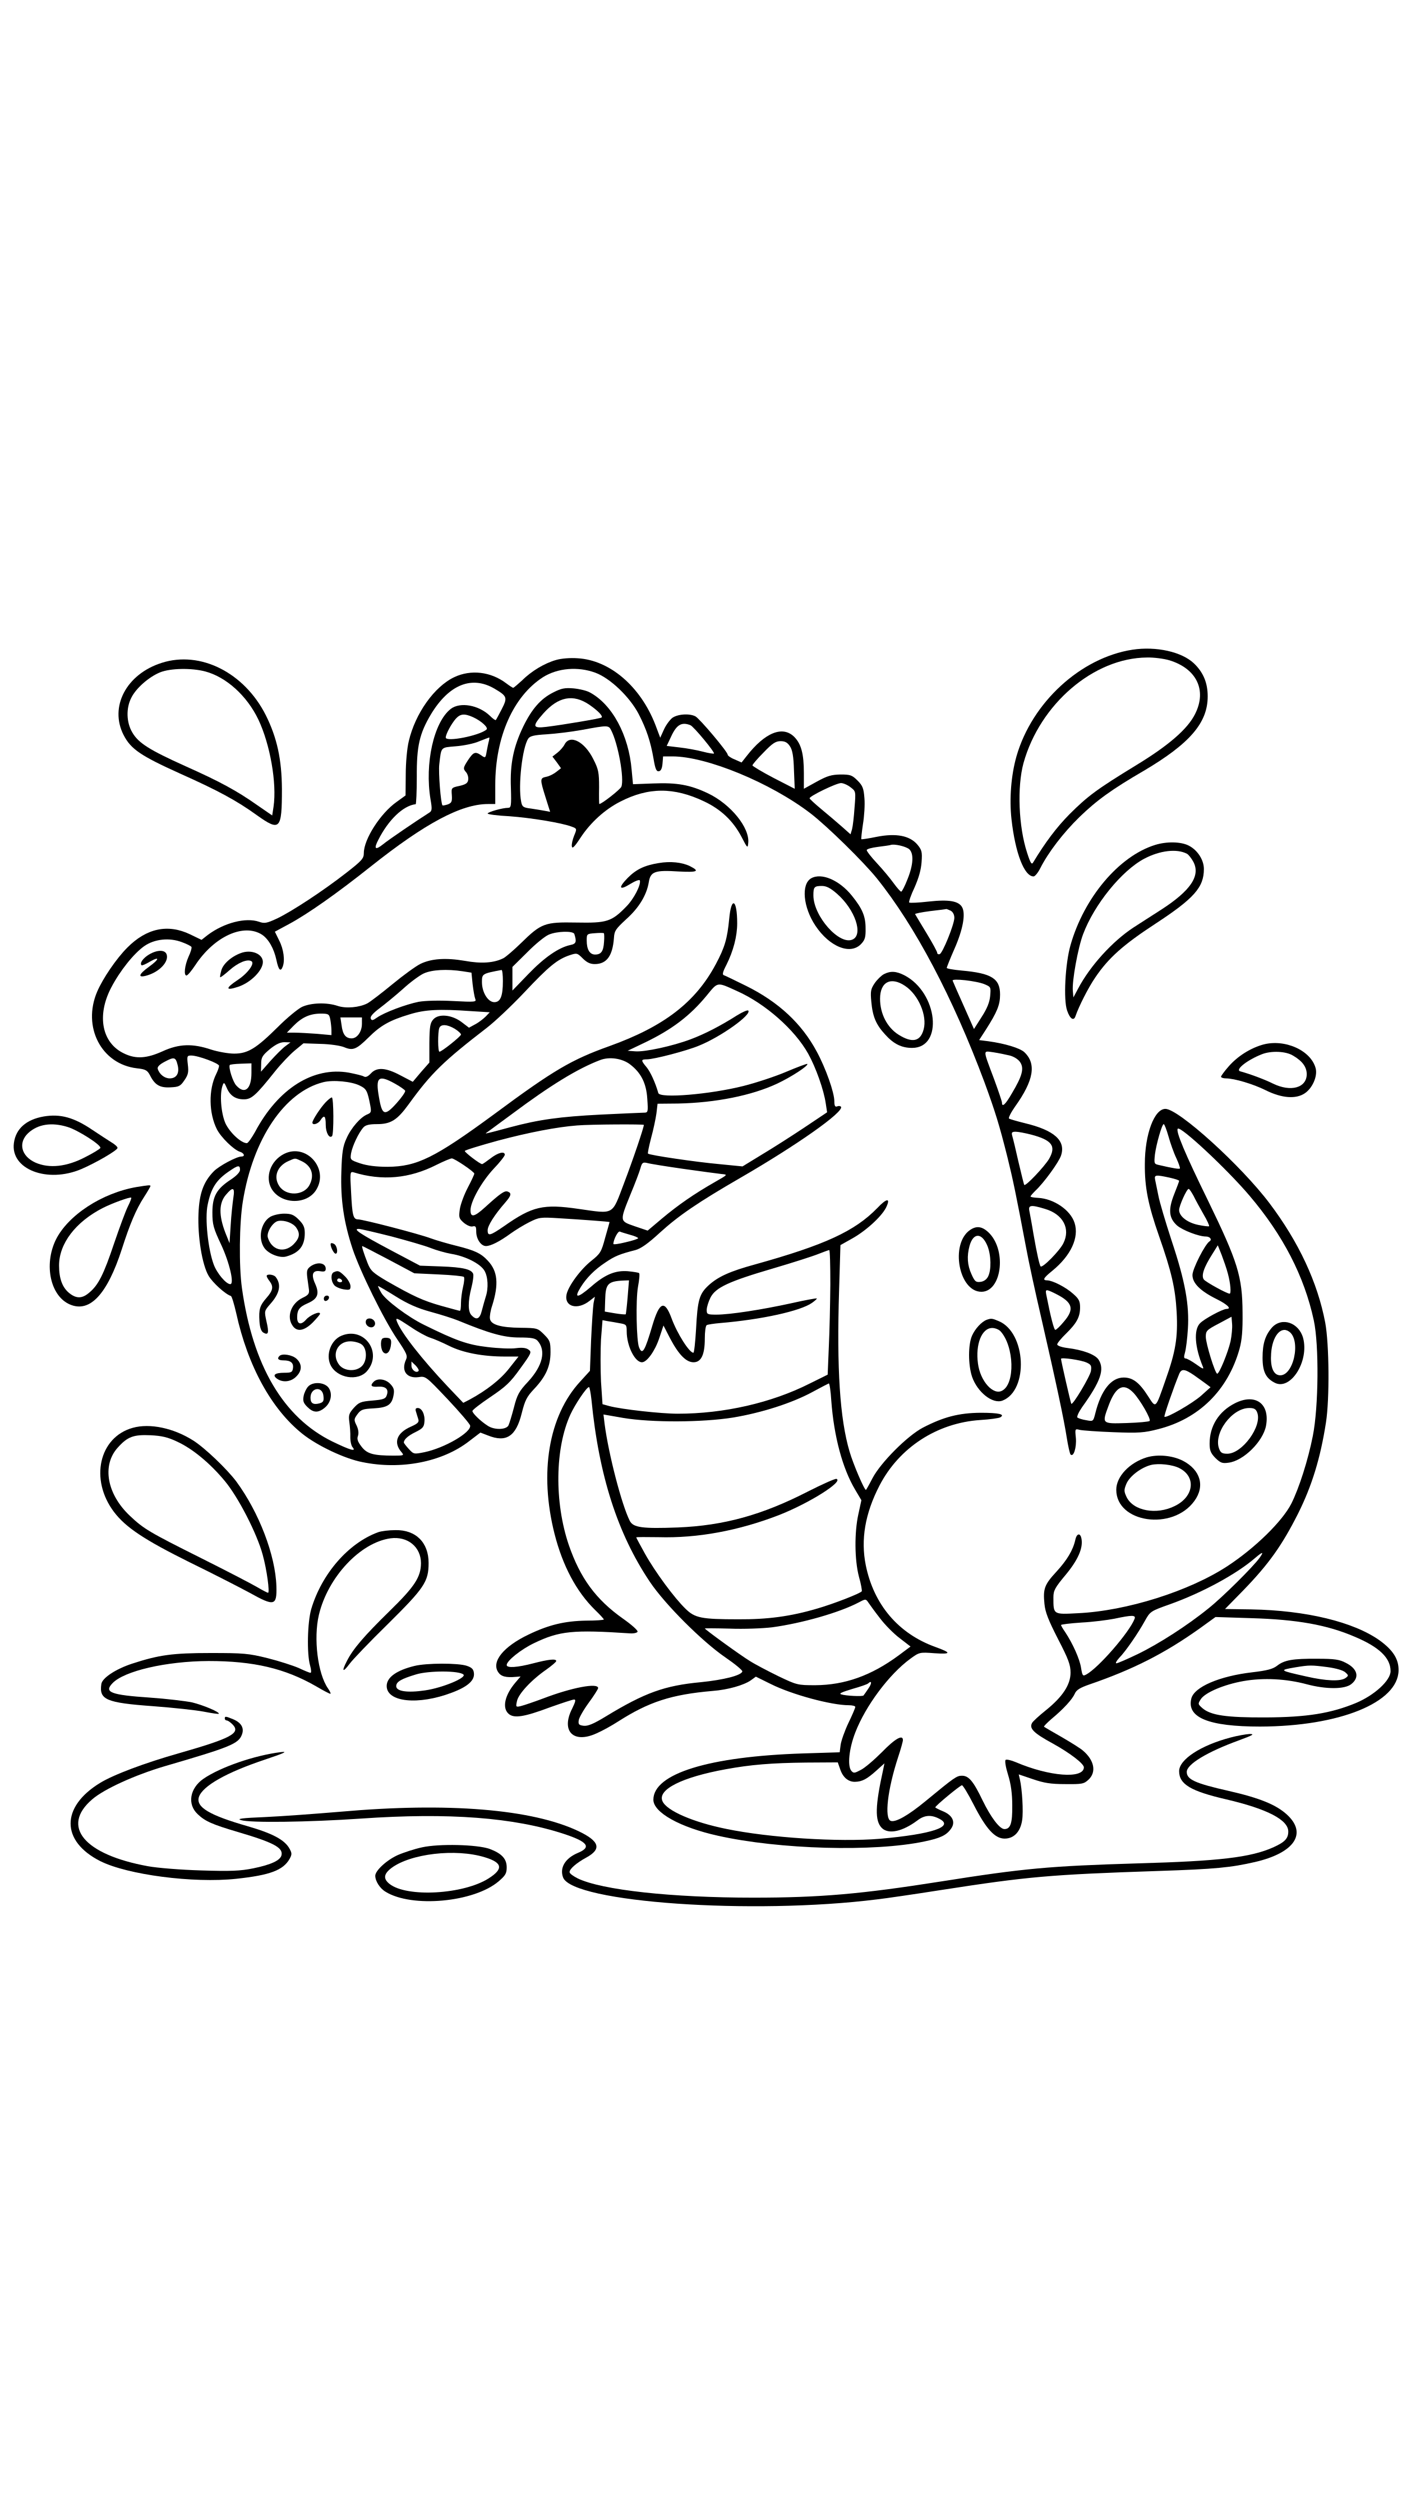<?xml version="1.0" standalone="no"?>
<!DOCTYPE svg PUBLIC "-//W3C//DTD SVG 20010904//EN"
 "http://www.w3.org/TR/2001/REC-SVG-20010904/DTD/svg10.dtd">
<svg version="1.0" xmlns="http://www.w3.org/2000/svg"
 width="736pt" height="1312pt" viewBox="0 0 736 1312"
 preserveAspectRatio="xMidYMid meet">

<g transform="translate(0,1312) scale(0.1,-0.1)"
fill="#000000" stroke="none">
<path d="M5945 9710 c-272 -42 -528 -277 -609 -560 -28 -99 -38 -223 -26 -330
20 -178 67 -300 116 -300 7 0 23 19 35 43 42 83 120 185 206 269 91 88 170
145 335 241 244 144 338 253 338 392 0 71 -23 126 -72 173 -64 61 -198 91
-323 72z m192 -55 c144 -43 200 -157 137 -282 -39 -79 -139 -166 -314 -272
-199 -122 -248 -157 -346 -255 -67 -68 -126 -146 -190 -252 -8 -14 -14 -6 -32
50 -45 137 -53 346 -19 471 86 309 368 552 648 554 36 1 88 -6 116 -14z"/>
<path d="M2919 9656 c-60 -17 -129 -58 -178 -107 -23 -21 -44 -39 -47 -39 -3
0 -20 11 -37 24 -81 61 -185 73 -272 32 -104 -49 -205 -190 -239 -336 -9 -36
-16 -113 -16 -175 l-1 -110 -47 -34 c-85 -60 -172 -196 -172 -268 0 -29 -10
-40 -92 -104 -123 -96 -288 -204 -364 -240 -54 -25 -66 -27 -94 -17 -70 24
-183 -5 -269 -69 l-33 -26 -60 29 c-117 56 -229 32 -330 -70 -57 -57 -128
-161 -158 -231 -79 -185 22 -380 208 -402 46 -5 55 -10 69 -36 26 -52 52 -67
108 -64 44 2 52 6 73 37 20 29 23 43 18 83 -5 44 -4 47 18 47 36 0 146 -41
146 -54 0 -7 -7 -27 -15 -43 -41 -82 -39 -206 4 -291 22 -42 87 -106 120 -117
23 -7 29 -25 9 -25 -26 0 -119 -50 -146 -78 -54 -55 -76 -117 -80 -222 -5
-120 19 -268 53 -326 21 -36 88 -97 117 -106 5 -2 17 -42 28 -90 61 -278 185
-504 348 -634 78 -62 221 -130 314 -148 204 -42 421 1 561 110 l59 45 39 -15
c97 -39 148 -5 178 117 17 67 26 86 66 128 61 65 85 119 85 192 0 54 -3 62
-34 93 -33 33 -36 34 -122 35 -105 1 -158 16 -162 48 -2 12 3 43 12 69 35 112
29 180 -23 235 -36 39 -68 54 -164 78 -45 11 -107 29 -137 40 -62 23 -354 99
-381 99 -25 0 -30 22 -36 144 -6 103 -5 108 13 103 150 -46 293 -33 435 39 38
19 74 34 81 34 14 0 118 -70 118 -80 0 -4 -15 -37 -34 -73 -19 -36 -38 -87
-42 -113 -6 -44 -5 -49 21 -72 16 -13 36 -22 46 -19 16 4 19 -1 19 -27 0 -39
25 -76 51 -76 25 0 71 23 130 66 25 18 69 45 99 60 50 25 58 26 154 20 117 -7
266 -18 266 -20 0 0 -10 -38 -23 -82 -20 -76 -26 -84 -72 -121 -57 -45 -122
-133 -131 -178 -12 -64 58 -83 122 -32 l27 21 -7 -34 c-3 -19 -9 -107 -13
-195 l-6 -160 -51 -56 c-166 -180 -216 -478 -135 -799 43 -169 115 -304 213
-400 25 -24 46 -47 46 -50 0 -3 -42 -6 -93 -6 -113 -2 -196 -22 -302 -73 -132
-63 -196 -142 -160 -197 15 -23 40 -30 94 -25 l24 2 -28 -33 c-55 -65 -70
-132 -35 -163 28 -25 81 -17 217 34 62 22 119 41 127 41 10 0 7 -12 -10 -47
-61 -119 6 -187 129 -130 30 13 80 41 111 61 163 104 279 142 497 161 80 6
164 30 201 56 l26 19 79 -39 c110 -55 317 -111 409 -111 19 0 34 -4 34 -9 0
-5 -16 -43 -36 -84 -20 -42 -38 -94 -41 -115 l-5 -39 -192 -6 c-495 -16 -786
-106 -786 -243 0 -67 140 -145 339 -189 322 -72 819 -86 1084 -30 82 17 115
32 139 66 26 35 9 72 -43 93 -22 9 -39 18 -39 20 0 8 131 116 140 116 5 0 33
-46 61 -101 66 -129 112 -179 163 -179 49 0 83 36 92 97 7 45 0 162 -12 214
l-6 26 74 -25 c58 -20 93 -26 170 -26 89 -1 98 1 122 23 43 40 31 102 -29 153
-11 10 -60 41 -110 70 -49 28 -92 53 -94 55 -3 2 15 20 39 41 64 53 109 103
122 132 8 20 28 32 77 49 230 79 395 163 579 294 l83 60 187 -6 c241 -7 399
-35 545 -98 128 -54 187 -111 187 -180 0 -49 -84 -126 -181 -167 -133 -55
-258 -75 -474 -76 -208 -1 -288 11 -332 48 -25 22 -25 23 -9 48 23 35 122 77
225 95 104 18 223 12 331 -17 102 -27 199 -27 234 1 44 35 33 80 -28 111 -34
18 -59 22 -151 22 -129 1 -173 -7 -211 -37 -22 -17 -52 -25 -129 -34 -173 -20
-306 -77 -321 -138 -25 -100 91 -147 361 -147 417 1 725 126 727 295 1 59 -29
106 -99 157 -136 97 -386 158 -675 163 l-137 2 93 95 c136 140 205 237 290
405 73 146 118 292 147 480 19 121 17 410 -4 523 -40 211 -139 423 -292 626
-149 198 -478 496 -547 496 -58 0 -108 -132 -108 -290 -1 -121 17 -213 74
-376 66 -188 86 -275 93 -400 7 -133 -5 -207 -58 -356 -54 -155 -50 -151 -92
-86 -46 72 -80 98 -128 98 -66 0 -119 -67 -149 -188 -11 -43 -11 -43 -48 -36
-20 3 -41 10 -46 14 -4 5 7 29 25 55 97 135 119 198 86 249 -18 27 -82 51
-164 61 -31 4 -53 12 -53 19 0 6 21 32 46 56 57 56 74 88 74 138 0 33 -6 45
-37 72 -39 35 -107 69 -135 70 -27 0 -21 12 26 50 98 80 142 175 117 252 -22
68 -110 127 -192 131 -21 1 -39 4 -39 7 0 4 12 17 26 31 43 40 122 148 134
184 26 78 -35 133 -190 170 -41 10 -78 21 -83 24 -4 4 10 32 31 62 99 138 114
226 49 287 -23 21 -101 45 -189 57 l-48 6 35 54 c60 94 75 131 75 185 0 84
-44 112 -202 126 -43 4 -78 10 -78 14 0 3 18 49 41 101 44 100 59 182 40 217
-18 33 -69 42 -177 30 -52 -6 -97 -8 -101 -5 -3 4 9 39 28 79 22 50 34 92 37
133 4 54 1 64 -22 92 -40 47 -111 61 -213 41 -43 -9 -80 -14 -81 -13 -2 2 2
37 8 78 7 42 11 103 8 137 -4 52 -9 66 -36 93 -29 29 -38 32 -90 32 -47 -1
-69 -7 -125 -38 l-67 -37 0 83 c0 101 -14 152 -50 189 -61 61 -154 24 -251
-101 l-26 -33 -36 16 c-21 8 -37 20 -37 25 0 15 -146 188 -169 201 -32 17 -96
12 -123 -9 -13 -11 -33 -38 -43 -61 l-19 -42 -26 69 c-78 200 -238 338 -407
348 -40 3 -87 -1 -114 -9z m207 -67 c78 -29 180 -127 227 -217 41 -80 62 -143
78 -235 9 -54 15 -67 28 -65 11 2 17 16 19 41 l3 37 49 0 c180 0 516 -139 725
-299 86 -66 277 -253 348 -341 201 -250 399 -625 565 -1070 56 -153 78 -223
121 -395 29 -118 44 -189 97 -470 14 -77 51 -246 81 -375 77 -336 119 -533
133 -625 7 -44 16 -84 20 -89 16 -16 32 37 28 86 -5 49 -5 50 21 43 14 -3 94
-9 177 -12 132 -5 161 -3 234 16 214 54 366 204 427 421 13 48 17 97 16 190
-1 191 -25 267 -182 590 -121 247 -170 364 -158 376 15 15 258 -212 376 -351
176 -207 288 -423 338 -655 28 -130 25 -455 -5 -606 -25 -127 -72 -274 -113
-356 -47 -92 -188 -231 -334 -327 -201 -132 -530 -236 -786 -248 -131 -7 -129
-8 -129 83 0 36 8 51 64 118 64 77 91 138 84 186 -5 36 -25 35 -33 -2 -12 -54
-43 -106 -100 -168 -62 -67 -70 -89 -62 -168 4 -44 21 -86 71 -184 55 -106 66
-136 66 -177 0 -63 -41 -126 -129 -197 -35 -28 -68 -58 -73 -67 -16 -29 8 -53
109 -108 92 -51 163 -106 163 -125 -1 -62 -182 -48 -357 27 -26 11 -50 16 -54
12 -5 -5 1 -40 13 -78 15 -48 22 -99 22 -161 1 -93 -9 -124 -41 -124 -25 0
-71 61 -114 149 -49 102 -73 131 -109 131 -28 0 -39 -8 -192 -134 -91 -75
-157 -112 -182 -103 -34 13 -17 164 39 335 14 42 25 82 25 89 0 31 -41 8 -110
-63 -41 -41 -91 -84 -112 -94 -32 -17 -37 -18 -49 -4 -21 26 -12 116 21 201
54 140 178 306 289 387 47 34 48 35 126 29 90 -6 91 2 5 33 -194 70 -323 222
-365 429 -27 134 -4 271 72 418 103 199 302 329 529 344 51 3 98 10 105 14 27
16 -6 24 -104 24 -114 -1 -194 -22 -302 -78 -82 -43 -221 -183 -264 -264 -18
-35 -34 -63 -35 -63 -9 0 -67 136 -86 201 -51 172 -68 434 -55 849 l7 235 57
32 c75 41 157 116 182 164 26 53 5 52 -46 -2 -118 -121 -274 -193 -640 -295
-132 -36 -194 -64 -244 -109 -50 -46 -59 -76 -67 -232 -4 -68 -10 -123 -14
-123 -21 0 -85 100 -115 182 -36 97 -63 86 -100 -38 -40 -136 -53 -158 -70
-116 -14 32 -18 248 -6 317 7 37 10 70 6 73 -3 3 -29 7 -59 10 -66 5 -120 -17
-194 -82 -71 -61 -91 -62 -53 -1 30 48 72 91 128 128 51 35 77 45 159 66 29 8
66 34 130 93 97 88 199 158 424 288 292 169 541 344 525 371 -3 4 -12 6 -20 2
-11 -4 -15 3 -15 27 0 46 -45 173 -92 260 -79 148 -201 261 -370 345 -59 29
-112 55 -119 57 -8 3 -4 19 14 53 37 74 57 151 57 219 0 127 -31 144 -42 23
-10 -104 -23 -149 -70 -237 -107 -201 -273 -328 -560 -431 -198 -71 -291 -125
-604 -357 -312 -229 -405 -275 -559 -276 -61 0 -107 6 -144 18 -53 18 -53 19
-48 53 7 38 39 107 65 136 11 12 30 17 71 17 73 0 106 21 167 105 118 163 182
225 409 400 43 33 132 117 198 187 128 136 172 172 236 194 39 13 41 13 70
-16 21 -21 39 -30 63 -30 63 0 94 43 101 137 2 38 10 48 65 99 67 60 107 127
118 194 9 56 32 64 157 56 100 -5 112 1 59 28 -41 20 -102 27 -165 16 -73 -12
-116 -32 -161 -77 -52 -53 -46 -69 12 -33 26 16 49 25 51 19 7 -22 -31 -97
-72 -138 -77 -79 -102 -86 -261 -83 -166 3 -184 -3 -291 -108 -38 -37 -80 -73
-92 -79 -49 -25 -116 -30 -203 -14 -100 17 -175 12 -233 -16 -24 -12 -89 -59
-146 -106 -57 -47 -116 -92 -132 -101 -43 -22 -111 -28 -155 -14 -58 20 -142
17 -189 -5 -22 -11 -78 -57 -125 -104 -116 -115 -159 -141 -231 -141 -31 0
-85 10 -120 21 -98 33 -169 31 -256 -9 -82 -37 -138 -41 -198 -13 -120 54
-149 199 -71 348 46 88 118 178 173 217 54 38 133 46 198 21 25 -9 47 -20 50
-25 3 -4 -4 -28 -15 -51 -21 -47 -26 -99 -11 -99 6 0 26 24 46 54 100 152 255
222 351 160 34 -23 62 -72 75 -132 11 -53 22 -65 33 -36 13 33 5 92 -18 137
l-23 47 76 41 c98 53 250 160 426 300 287 228 476 329 617 329 l38 0 0 100 c0
253 95 466 251 566 77 48 183 57 275 23z m-531 -83 c68 -40 70 -47 39 -108
-15 -29 -29 -55 -31 -57 -2 -3 -16 7 -31 22 -59 57 -157 74 -206 36 -89 -70
-137 -287 -106 -474 9 -51 8 -61 -6 -70 -68 -43 -215 -143 -244 -167 -40 -32
-49 -24 -24 24 53 105 131 180 196 187 3 1 6 65 6 144 -1 161 14 227 75 329
94 155 213 203 332 134z m-112 -150 c44 -20 82 -55 71 -65 -36 -32 -214 -67
-214 -42 0 18 30 73 53 99 24 26 45 28 90 8z m1141 -42 c17 -6 130 -143 124
-149 -2 -2 -29 2 -59 10 -31 8 -85 18 -122 22 l-67 8 24 51 c28 60 54 76 100
58z m-1057 -81 c-3 -10 -8 -35 -12 -56 -6 -36 -7 -37 -28 -22 -32 22 -41 19
-71 -26 -25 -39 -25 -43 -11 -60 9 -9 15 -28 13 -41 -2 -18 -12 -25 -46 -33
-43 -9 -43 -10 -40 -49 2 -33 -1 -40 -21 -48 -13 -4 -26 -7 -28 -5 -9 9 -22
173 -17 215 11 94 6 88 86 95 40 3 96 14 123 26 28 11 51 20 53 20 2 1 1 -7
-1 -16z m1580 -30 c13 -19 19 -53 21 -125 l4 -98 -111 57 c-61 32 -111 62
-111 66 0 4 26 35 58 67 47 49 64 60 90 60 23 0 36 -7 49 -27z m318 -215 c28
-21 28 -22 21 -107 -3 -47 -9 -98 -13 -113 l-8 -27 -45 40 c-25 22 -73 63
-107 91 -35 29 -63 55 -63 58 0 12 141 80 165 80 12 0 35 -10 50 -22z m308
-325 c25 -23 22 -81 -9 -158 -14 -36 -29 -65 -33 -65 -4 0 -22 20 -40 45 -18
25 -57 72 -87 104 -30 32 -54 63 -54 69 0 6 26 13 58 17 31 4 62 8 67 10 19 7
80 -7 98 -22z m218 -323 c12 -7 19 -21 19 -38 -1 -35 -61 -184 -77 -190 -7 -2
-13 1 -13 7 0 6 -25 52 -56 103 -31 51 -58 96 -60 100 -2 3 33 10 79 16 45 5
83 10 85 11 2 0 12 -4 23 -9z m-1976 -122 c13 -41 10 -52 -21 -58 -61 -13
-136 -65 -219 -151 l-85 -88 0 62 0 62 78 77 c42 43 93 84 112 92 43 19 129
21 135 4z m156 -41 c-3 -50 -15 -67 -47 -67 -28 0 -44 26 -44 74 0 34 1 35 43
38 23 2 44 2 47 0 2 -2 3 -22 1 -45z m-741 -155 l45 -7 6 -60 c4 -33 10 -68
14 -78 7 -16 -1 -17 -116 -11 -76 4 -146 2 -181 -4 -66 -13 -181 -56 -219 -83
-23 -16 -28 -17 -33 -4 -3 10 13 28 49 55 29 22 84 67 122 101 37 34 86 70
108 80 42 19 120 24 205 11z m210 -51 c0 -80 -13 -111 -45 -111 -33 0 -65 51
-65 106 0 43 2 44 103 63 4 0 7 -26 7 -58z m2529 -17 c33 -14 33 -15 29 -62
-3 -33 -17 -67 -45 -110 l-40 -63 -54 122 c-30 67 -56 126 -58 132 -5 13 125
-1 168 -19z m-1299 -36 c148 -66 303 -203 373 -329 40 -72 82 -190 92 -261 l7
-46 -118 -79 c-66 -44 -166 -108 -223 -142 l-103 -63 -122 12 c-123 11 -366
47 -374 55 -3 2 5 39 16 82 12 43 24 101 28 129 l6 51 107 1 c197 4 388 42
522 105 72 34 165 94 157 103 -2 2 -53 -17 -112 -42 -59 -25 -160 -58 -224
-74 -175 -44 -438 -66 -446 -37 -16 56 -42 112 -62 136 -30 36 -30 41 2 41 37
0 210 45 274 72 114 46 278 163 258 184 -4 4 -31 -8 -60 -26 -85 -54 -168 -97
-243 -125 -93 -35 -239 -67 -290 -63 l-40 3 88 42 c144 69 239 141 327 248 60
73 52 72 160 23z m-1397 -105 l98 -6 -21 -22 c-12 -12 -36 -31 -55 -41 l-33
-18 -38 29 c-51 39 -121 46 -149 15 -17 -19 -20 -37 -21 -124 l0 -103 -44 -50
-43 -51 -65 34 c-77 41 -124 44 -155 10 -15 -16 -27 -22 -37 -16 -8 5 -43 13
-78 20 -187 33 -372 -83 -493 -311 -18 -32 -37 -59 -43 -59 -30 0 -89 55 -112
103 -24 53 -32 157 -15 201 6 17 9 15 21 -13 17 -41 46 -61 90 -61 40 0 62 19
164 147 31 39 78 88 103 109 l46 38 89 -3 c50 -1 104 -9 124 -17 47 -20 65
-12 129 51 62 62 111 90 215 121 81 25 155 29 323 17z m-739 -44 c3 -17 6 -43
6 -57 l0 -25 -77 7 c-42 3 -94 6 -116 6 l-41 0 33 34 c45 46 86 65 142 66 44
0 47 -2 53 -31z m166 -22 c0 -42 -25 -77 -54 -77 -31 0 -47 20 -53 70 l-6 40
57 0 56 0 0 -33z m488 -27 c17 -11 32 -24 32 -30 0 -9 -101 -90 -113 -90 -9 0
-9 103 -1 124 8 22 42 20 82 -4z m-890 -91 c-15 -11 -50 -46 -78 -77 l-50 -57
1 40 c0 35 6 45 45 78 32 26 55 37 77 37 l32 -1 -27 -20z m3803 -49 c23 -6 46
-21 55 -36 21 -32 10 -72 -43 -161 -35 -61 -53 -77 -53 -50 0 6 -19 62 -41
122 -61 163 -60 149 -4 142 26 -4 65 -12 86 -17z m-4369 -48 c12 -44 -5 -72
-41 -72 -27 0 -54 21 -63 50 -3 10 9 23 36 37 50 27 58 25 68 -15z m2375 2
c58 -44 86 -99 91 -181 5 -71 4 -73 -19 -73 -13 0 -114 -5 -225 -10 -215 -11
-324 -26 -474 -66 -52 -14 -104 -28 -115 -30 -19 -5 -19 -4 -1 8 10 7 66 49
125 92 201 150 343 237 461 282 49 19 116 9 157 -22z m-1987 -45 c0 -85 -35
-115 -79 -67 -18 18 -42 94 -35 108 1 3 27 6 58 7 l56 2 0 -50z m754 -57 c27
-15 51 -32 53 -37 2 -6 -18 -35 -45 -65 -62 -69 -76 -65 -92 28 -20 110 -4
123 84 74z m-185 -10 c35 -17 40 -27 55 -105 6 -33 4 -38 -16 -46 -35 -14 -85
-71 -109 -126 -19 -41 -24 -73 -27 -175 -5 -146 13 -266 59 -405 40 -119 163
-369 234 -474 50 -74 56 -87 46 -108 -26 -58 4 -99 66 -91 38 6 39 4 153 -116
63 -67 116 -129 118 -138 7 -36 -134 -118 -240 -140 -55 -11 -56 -11 -82 17
-14 15 -26 31 -26 34 1 17 23 36 62 55 36 18 44 26 46 53 4 38 -13 73 -35 73
-11 0 -14 -6 -9 -20 3 -11 9 -29 12 -39 5 -15 -3 -23 -39 -39 -75 -33 -93 -84
-49 -134 14 -17 12 -18 -40 -18 -108 0 -141 9 -170 47 -20 26 -25 40 -19 56 5
14 3 34 -7 55 -15 30 -14 34 5 60 18 24 28 27 84 30 73 4 96 18 105 69 5 27 2
39 -17 59 -24 26 -67 32 -87 12 -21 -21 -13 -29 24 -26 40 2 56 -14 44 -46 -6
-18 -18 -22 -75 -27 -61 -5 -71 -9 -98 -39 -25 -28 -28 -38 -23 -74 3 -22 6
-58 5 -79 0 -22 5 -45 12 -53 21 -25 -11 -16 -106 30 -257 126 -418 398 -475
806 -16 113 -14 341 5 455 53 328 219 574 422 625 51 13 149 4 192 -18z m1491
-206 c0 -14 -56 -180 -104 -306 -65 -171 -48 -162 -239 -135 -185 27 -242 14
-390 -90 -74 -51 -87 -55 -87 -22 0 24 36 81 92 145 32 37 35 50 13 58 -16 6
-39 -10 -117 -81 -58 -53 -78 -57 -78 -17 0 46 58 149 121 217 33 34 59 68 59
74 0 21 -37 11 -75 -19 -21 -16 -41 -30 -44 -30 -11 0 -91 61 -91 69 0 4 78
28 173 54 161 43 311 72 417 80 72 6 350 7 350 3z m2754 -60 c10 -36 28 -87
41 -114 13 -28 21 -52 19 -55 -4 -4 -36 1 -113 19 -22 5 -23 8 -18 55 7 54 37
159 46 159 4 0 15 -29 25 -64z m-721 9 c110 -29 133 -60 94 -128 -25 -41 -123
-145 -130 -136 -2 2 -15 56 -30 119 -14 63 -29 125 -33 138 -5 18 -2 22 18 22
13 0 50 -7 81 -15z m-1825 -180 c92 -13 182 -25 200 -27 34 -3 33 -3 -35 -42
-107 -61 -191 -119 -276 -190 l-77 -65 -68 23 c-80 28 -80 24 -21 170 23 55
46 116 51 134 8 30 13 33 35 28 13 -4 100 -18 191 -31z m-2328 -5 c0 -12 -18
-31 -48 -51 -75 -49 -97 -88 -97 -173 0 -63 5 -82 47 -171 43 -93 69 -205 47
-205 -22 0 -70 57 -87 103 -30 81 -47 242 -32 313 18 89 46 132 115 178 45 31
55 32 55 6z m4880 -41 c27 -6 50 -13 50 -17 0 -3 -12 -35 -26 -70 -32 -81 -28
-125 15 -164 29 -25 114 -58 152 -58 21 0 33 -16 19 -25 -24 -15 -90 -145 -90
-177 0 -43 41 -84 128 -127 56 -28 79 -51 51 -51 -20 0 -119 -53 -140 -76 -33
-35 -27 -124 16 -228 6 -14 -2 -11 -35 13 -24 17 -49 31 -56 31 -9 0 -10 8 -3
32 5 18 12 73 15 123 8 126 -14 249 -85 462 -32 98 -64 205 -70 238 -7 33 -14
70 -17 83 -5 26 2 27 76 11z m-4915 -106 c-4 -27 -11 -91 -14 -143 l-6 -95
-22 55 c-35 91 -34 156 3 199 37 44 48 40 39 -16z m5041 10 c10 -21 34 -64 52
-96 19 -32 32 -61 29 -63 -2 -2 -28 1 -57 7 -58 12 -100 46 -100 78 0 23 40
111 50 111 4 0 15 -17 26 -37z m-780 -68 c95 -28 135 -104 96 -181 -20 -40
-109 -130 -119 -121 -6 7 -19 63 -38 172 -8 50 -18 102 -21 118 -7 32 7 35 82
12z m-3433 -144 c83 -22 177 -49 207 -61 30 -12 80 -26 109 -31 74 -12 152
-51 174 -88 19 -32 22 -92 7 -137 -5 -16 -14 -48 -20 -71 -11 -46 -28 -54 -54
-27 -20 19 -20 73 -1 147 8 31 12 63 9 71 -9 24 -54 35 -169 39 l-110 4 -155
82 c-160 85 -199 111 -167 111 10 0 86 -18 170 -39z m1255 8 c23 -6 42 -14 42
-18 0 -3 -29 -13 -65 -21 -36 -9 -65 -13 -65 -9 0 22 24 69 34 65 6 -3 30 -10
54 -17z m-1268 -130 l135 -72 127 -6 c69 -3 130 -9 133 -13 4 -4 2 -27 -4 -52
-6 -25 -11 -63 -11 -85 0 -23 -2 -41 -6 -41 -3 0 -46 12 -97 26 -96 27 -146
50 -286 130 -74 44 -85 54 -101 94 -22 56 -32 90 -28 90 2 0 64 -32 138 -71z
m4406 -74 c14 -51 18 -105 9 -105 -14 0 -123 60 -135 74 -15 20 -1 63 45 135
l28 45 20 -50 c10 -27 26 -71 33 -99z m-2087 -57 c-1 -101 -4 -248 -8 -328
l-6 -145 -95 -47 c-200 -101 -450 -158 -692 -158 -89 0 -294 23 -359 40 l-36
10 -8 119 c-3 66 -3 165 0 221 l8 101 26 -5 c14 -2 43 -7 64 -11 35 -6 37 -8
37 -43 0 -76 43 -162 80 -162 26 0 68 59 90 124 l23 69 35 -68 c45 -85 84
-125 123 -125 40 0 59 40 59 124 0 36 4 67 10 71 5 3 37 8 72 11 215 18 421
63 481 106 16 11 27 22 25 23 -2 2 -62 -9 -133 -25 -155 -34 -323 -60 -394
-60 -48 0 -51 2 -51 25 0 14 9 43 20 65 27 52 94 84 330 153 102 30 208 64
235 75 28 11 53 20 58 21 4 1 6 -81 6 -181z m-1064 -65 c-4 -49 -9 -90 -10
-91 -2 -2 -27 0 -57 5 l-53 9 2 62 c2 84 14 97 96 101 l29 1 -7 -87z m-1218 3
c64 -40 114 -62 183 -81 52 -14 118 -35 145 -46 165 -68 240 -89 321 -89 64 0
84 -4 96 -17 46 -52 27 -131 -49 -214 -48 -51 -58 -69 -75 -136 -11 -42 -24
-85 -29 -95 -13 -23 -75 -24 -109 -1 -39 25 -80 66 -80 77 0 6 43 39 95 74 80
54 104 76 156 149 59 81 61 87 44 99 -13 10 -34 12 -66 8 -26 -4 -94 -1 -151
6 -103 12 -163 33 -333 117 -82 40 -201 129 -223 167 -12 20 -19 36 -17 36 3
0 44 -24 92 -54z m3466 13 c89 -45 99 -80 41 -147 -19 -23 -39 -42 -44 -42 -7
0 -25 71 -46 178 -8 38 -6 38 49 11z m917 -249 c-14 -60 -59 -170 -70 -170
-11 0 -60 158 -60 194 0 31 5 36 68 69 l67 36 3 -37 c2 -20 -2 -62 -8 -92z
m-4305 76 c36 -25 82 -50 103 -57 20 -6 66 -26 102 -44 71 -35 175 -55 291
-55 l71 0 -49 -62 c-45 -58 -119 -116 -208 -164 l-33 -17 -80 84 c-138 146
-245 283 -268 342 -9 24 -3 22 71 -27z m3548 -187 c25 -11 28 -17 24 -45 -5
-29 -95 -180 -103 -172 -3 3 -54 226 -54 236 0 9 104 -6 133 -19z m-3506 -45
c-12 -13 -37 6 -37 28 l0 22 22 -21 c12 -13 19 -25 15 -29z m4070 -21 c22 -16
51 -36 64 -46 l24 -18 -49 -44 c-46 -41 -184 -120 -193 -111 -4 4 49 156 77
224 12 29 28 28 77 -5z m-1903 -135 c14 -188 59 -356 126 -468 l32 -54 -16
-74 c-21 -96 -20 -238 3 -327 11 -38 17 -73 15 -77 -7 -11 -148 -66 -235 -91
-139 -41 -260 -57 -413 -56 -195 0 -228 7 -277 55 -59 57 -160 194 -213 289
-25 45 -46 84 -46 86 0 2 53 2 117 1 205 -6 421 34 635 117 159 63 338 176
299 189 -7 2 -74 -28 -151 -67 -240 -123 -440 -178 -681 -188 -186 -7 -235 -1
-253 35 -42 83 -111 348 -132 508 l-6 50 103 -18 c150 -25 415 -24 578 2 149
25 307 75 416 134 44 24 83 44 86 45 4 0 10 -41 13 -91z m-1259 5 c39 -398
137 -703 307 -956 80 -119 276 -314 396 -396 51 -35 91 -68 89 -74 -6 -21 -99
-44 -217 -56 -192 -18 -294 -55 -500 -180 -62 -38 -93 -51 -115 -49 -25 3 -30
7 -27 28 1 13 25 55 52 92 28 38 50 73 50 78 0 29 -138 3 -287 -54 -48 -18
-101 -36 -117 -40 -28 -7 -29 -6 -22 26 8 38 76 111 154 165 28 20 52 40 52
45 0 13 -39 9 -120 -12 -84 -22 -140 -26 -140 -9 0 22 75 82 144 115 133 64
203 71 505 51 19 -1 36 3 38 9 2 7 -32 37 -76 68 -143 101 -225 213 -285 387
-76 224 -73 508 9 686 24 52 84 142 97 143 3 0 9 -30 13 -67z m2846 36 c36
-39 93 -138 84 -147 -3 -4 -58 -9 -121 -11 -132 -4 -130 -5 -93 95 37 98 78
118 130 63z m661 -866 c-34 -47 -194 -206 -267 -264 -112 -91 -262 -187 -371
-240 -56 -27 -107 -49 -113 -49 -7 0 0 12 14 28 34 34 101 132 136 196 27 48
29 50 131 86 168 60 349 158 446 242 41 35 49 36 24 1z m-1992 -317 c25 -33
71 -80 103 -104 l57 -44 -63 -47 c-144 -106 -282 -155 -437 -156 -93 0 -97 1
-195 48 -55 27 -122 62 -150 80 -52 32 -235 165 -235 170 0 1 59 1 131 -1 73
-3 173 1 223 7 155 21 353 77 455 131 36 19 36 19 51 -3 8 -12 35 -49 60 -81z
m1336 -3 c-27 -70 -190 -258 -254 -292 -18 -10 -20 -6 -27 36 -7 46 -44 128
-84 188 -12 17 -21 33 -21 36 0 3 48 9 108 13 59 3 136 13 172 20 94 20 114
20 106 -1z m1013 -253 c45 -6 82 -17 93 -27 18 -16 18 -18 2 -30 -26 -19 -103
-16 -207 8 -143 32 -144 33 -56 48 73 12 83 12 168 1z m-2410 -112 c-12 -18
-24 -35 -26 -37 -5 -6 -93 -2 -117 6 -14 4 4 12 57 28 43 12 80 25 84 29 20
19 21 1 2 -26z m-149 -422 c14 -44 43 -69 79 -68 37 1 62 14 113 60 l41 37 -6
-30 c-43 -194 -45 -271 -8 -309 35 -35 108 -20 188 40 37 28 72 30 114 8 81
-41 -37 -81 -312 -105 -216 -18 -580 5 -807 52 -173 35 -312 95 -334 145 -28
61 101 126 332 168 131 24 240 33 422 35 l166 1 12 -34z"/>
<path d="M2903 9485 c-65 -33 -111 -86 -156 -178 -51 -106 -70 -195 -65 -321
3 -97 1 -106 -15 -106 -29 0 -107 -22 -107 -30 0 -4 51 -11 113 -14 112 -8
278 -35 329 -55 27 -10 27 -11 12 -47 -8 -20 -14 -45 -12 -56 2 -15 14 -3 46
46 52 79 127 147 207 188 149 77 283 77 441 2 89 -42 152 -102 196 -185 32
-62 33 -63 36 -33 8 80 -92 203 -211 260 -95 45 -162 57 -288 52 l-106 -4 -7
74 c-15 183 -102 345 -220 408 -16 9 -54 18 -85 21 -47 4 -65 0 -108 -22z
m191 -64 c46 -32 72 -59 64 -67 -6 -5 -200 -38 -290 -49 -73 -9 -75 3 -16 70
79 89 157 104 242 46z m114 -133 c37 -71 70 -255 54 -297 -5 -14 -103 -91
-116 -91 -1 0 -2 39 -1 88 0 77 -3 94 -30 147 -46 93 -123 132 -151 78 -6 -12
-23 -32 -37 -43 l-27 -21 23 -30 22 -31 -24 -19 c-14 -11 -37 -23 -53 -26 -34
-7 -34 -12 -4 -108 l24 -76 -26 5 c-15 3 -48 8 -73 12 -42 5 -48 9 -53 36 -17
84 6 285 37 331 9 14 30 19 97 23 47 3 130 13 185 23 135 25 140 25 153 -1z"/>
<path d="M4258 8510 c-53 -31 -42 -152 23 -249 74 -111 184 -155 240 -95 20
21 24 36 23 82 0 63 -17 103 -72 171 -66 82 -160 122 -214 91z m136 -81 c95
-83 139 -214 82 -240 -69 -32 -206 122 -206 232 0 44 5 49 45 49 23 0 45 -11
79 -41z"/>
<path d="M782 8110 c-31 -19 -50 -45 -39 -56 2 -3 21 5 41 17 57 33 54 15 -3
-26 -55 -40 -59 -59 -10 -45 66 19 116 72 104 110 -8 26 -49 26 -93 0z"/>
<path d="M1265 8118 c-50 -18 -94 -57 -103 -91 -5 -18 -8 -34 -6 -36 2 -2 24
15 49 37 45 40 94 60 115 47 19 -11 -19 -63 -70 -97 -68 -45 -68 -60 1 -37 66
22 130 87 129 131 -1 42 -61 66 -115 46z"/>
<path d="M4640 8007 c-13 -7 -35 -28 -48 -47 -21 -31 -23 -43 -18 -97 7 -78
24 -120 73 -173 44 -49 86 -70 141 -70 166 0 135 290 -40 381 -43 22 -73 24
-108 6z m112 -62 c70 -47 116 -156 97 -227 -17 -65 -60 -74 -133 -28 -59 38
-96 109 -96 188 0 89 57 118 132 67z"/>
<path d="M5092 6664 c-105 -73 -59 -324 60 -324 104 0 134 209 43 306 -36 37
-67 43 -103 18z m92 -84 c19 -48 21 -125 3 -160 -8 -16 -23 -26 -40 -28 -24
-3 -30 2 -47 40 -22 48 -25 95 -10 150 20 70 65 69 94 -2z"/>
<path d="M5180 6193 c-27 -10 -61 -47 -77 -83 -21 -47 -21 -153 0 -216 28 -81
108 -145 160 -125 138 54 124 357 -20 417 -35 15 -40 15 -63 7z m73 -61 c71
-79 77 -275 8 -311 -47 -26 -115 50 -127 142 -14 102 20 187 75 187 15 0 35
-8 44 -18z"/>
<path d="M6678 6153 c-36 -41 -50 -85 -50 -159 0 -73 17 -108 65 -132 83 -41
180 114 148 235 -22 81 -111 112 -163 56z m88 -21 c67 -44 24 -241 -51 -230
-32 5 -47 46 -42 115 6 89 50 144 93 115z"/>
<path d="M6483 5755 c-85 -43 -133 -120 -133 -212 0 -36 6 -50 30 -75 27 -26
36 -30 70 -25 78 10 180 111 196 193 22 117 -56 173 -163 119z m117 -49 c27
-71 -79 -216 -157 -216 -27 0 -35 5 -43 26 -31 81 67 214 158 214 25 0 35 -5
42 -24z"/>
<path d="M6020 5471 c-91 -28 -160 -101 -160 -170 0 -174 296 -217 410 -59 57
78 32 163 -60 211 -55 28 -132 35 -190 18z m172 -57 c88 -45 76 -149 -24 -198
-97 -49 -219 -26 -254 47 -14 30 -14 37 -1 69 17 40 76 85 129 99 41 10 114 2
150 -17z"/>
<path d="M1708 7333 c-27 -29 -68 -92 -68 -105 0 -16 30 -7 42 12 20 31 28 24
28 -24 0 -41 19 -74 33 -59 10 9 9 203 -1 203 -5 0 -20 -12 -34 -27z"/>
<path d="M1490 7063 c-70 -36 -100 -121 -64 -183 49 -82 185 -85 234 -5 69
112 -54 248 -170 188z m95 -38 c51 -25 67 -73 40 -124 -29 -57 -123 -61 -159
-6 -32 48 -11 105 48 131 39 17 32 17 71 -1z"/>
<path d="M1418 6733 c-51 -32 -65 -118 -28 -166 24 -30 80 -51 112 -42 69 19
98 56 98 123 0 31 -7 46 -32 71 -26 26 -40 31 -77 31 -25 0 -58 -8 -73 -17z
m137 -56 c22 -32 18 -55 -14 -88 -49 -48 -115 -31 -135 36 -8 27 27 83 56 87
33 5 76 -11 93 -35z"/>
<path d="M1737 6594 c-7 -8 14 -54 25 -54 13 0 9 36 -5 49 -8 6 -17 8 -20 5z"/>
<path d="M1631 6474 c-19 -14 -22 -23 -18 -58 3 -22 7 -52 9 -66 2 -20 -4 -28
-34 -42 -60 -29 -85 -99 -52 -146 23 -34 60 -28 105 16 21 22 39 42 39 47 0
15 -53 -7 -74 -32 -26 -29 -46 -24 -46 12 0 41 12 56 56 75 52 23 62 49 39
101 -23 50 -14 73 25 67 23 -4 30 -1 30 13 0 31 -43 38 -79 13z"/>
<path d="M1753 6443 c-17 -6 -17 -44 0 -66 6 -10 29 -20 50 -24 33 -5 37 -3
37 16 0 13 -13 36 -29 52 -30 29 -36 32 -58 22z m42 -43 c3 -5 -1 -10 -9 -10
-9 0 -16 5 -16 10 0 6 4 10 9 10 6 0 13 -4 16 -10z"/>
<path d="M1400 6423 c0 -5 7 -17 15 -27 22 -29 18 -49 -15 -87 -36 -41 -42
-60 -38 -124 2 -32 9 -52 20 -59 27 -16 31 -2 17 58 -12 55 -12 55 20 92 50
56 59 102 28 142 -10 13 -47 17 -47 5z"/>
<path d="M1700 6304 c0 -9 5 -14 12 -12 18 6 21 28 4 28 -9 0 -16 -7 -16 -16z"/>
<path d="M1920 6181 c0 -22 29 -36 43 -22 15 15 0 41 -23 41 -13 0 -20 -7 -20
-19z"/>
<path d="M1794 6110 c-56 -22 -85 -99 -59 -154 33 -69 144 -88 192 -32 83 97
-15 234 -133 186z m104 -46 c29 -20 31 -85 2 -114 -31 -31 -93 -27 -119 6 -42
54 -10 124 58 124 20 0 47 -7 59 -16z"/>
<path d="M2007 6094 c-12 -12 -8 -61 7 -73 18 -15 36 7 39 46 2 21 -3 29 -18
31 -12 2 -24 0 -28 -4z"/>
<path d="M1467 6003 c-14 -14 -6 -23 21 -23 38 0 54 -13 50 -41 -3 -21 -8 -24
-45 -24 -50 0 -65 -12 -39 -31 30 -22 74 -17 101 11 31 30 32 65 2 93 -22 21
-76 30 -90 15z"/>
<path d="M1617 5842 c-9 -10 -20 -32 -23 -49 -5 -26 -1 -37 19 -57 31 -31 56
-33 90 -6 34 27 44 73 23 105 -21 31 -84 35 -109 7z m81 -49 c3 -27 -1 -33
-22 -39 -32 -8 -46 1 -46 30 0 54 63 63 68 9z"/>
<path d="M849 9641 c-186 -59 -276 -231 -200 -379 38 -74 90 -109 296 -202
199 -89 296 -141 404 -219 121 -86 131 -76 131 138 -1 154 -25 268 -85 388
-113 223 -343 339 -546 274z m228 -45 c110 -29 219 -127 279 -252 62 -130 98
-335 80 -458 l-7 -46 -77 53 c-109 77 -198 125 -377 205 -191 86 -248 122
-280 177 -32 53 -34 129 -5 184 25 50 92 108 150 132 55 22 164 24 237 5z"/>
<path d="M6063 8685 c-189 -59 -372 -276 -443 -525 -28 -97 -38 -288 -18 -344
15 -44 35 -57 44 -29 18 52 67 149 104 203 69 102 146 171 316 282 203 133
254 191 254 287 0 48 -34 100 -80 123 -41 21 -117 22 -177 3z m168 -46 c8 -4
23 -23 33 -41 40 -74 -13 -153 -172 -255 -48 -31 -111 -71 -140 -90 -112 -73
-230 -203 -293 -323 l-24 -45 -3 34 c-5 51 27 227 54 298 58 155 202 333 321
396 81 43 171 54 224 26z"/>
<path d="M6629 7637 c-66 -19 -131 -60 -178 -113 -23 -26 -41 -51 -41 -55 0
-5 12 -9 26 -9 44 0 144 -30 208 -62 84 -42 159 -48 206 -16 40 27 67 89 57
130 -24 95 -163 157 -278 125z m160 -58 c49 -29 70 -59 71 -96 0 -73 -84 -96
-178 -50 -40 20 -116 49 -171 64 -29 8 37 60 114 90 49 19 126 16 164 -8z"/>
<path d="M229 7260 c-91 -16 -146 -64 -156 -139 -19 -138 175 -213 354 -137
75 32 189 98 190 111 0 6 -14 19 -33 30 -18 11 -63 41 -101 66 -95 64 -166 84
-254 69z m126 -55 c53 -16 176 -94 172 -110 -2 -5 -37 -27 -79 -48 -97 -51
-189 -61 -262 -29 -75 34 -92 104 -38 155 51 47 123 58 207 32z"/>
<path d="M718 6890 c-182 -31 -361 -148 -425 -277 -64 -132 -28 -297 75 -340
104 -44 195 54 272 292 42 131 74 207 116 272 19 29 34 56 34 58 0 6 -10 5
-72 -5z m-47 -103 c-12 -24 -44 -111 -72 -193 -55 -164 -83 -219 -130 -258
-37 -32 -67 -33 -104 -4 -37 29 -55 76 -55 146 0 115 87 229 230 302 49 25
143 59 149 54 2 -2 -6 -23 -18 -47z"/>
<path d="M697 5626 c-177 -49 -227 -271 -99 -441 62 -82 160 -147 400 -266
123 -60 263 -132 313 -159 129 -72 143 -69 140 34 -5 163 -91 388 -211 551
-50 66 -164 175 -225 214 -104 66 -228 92 -318 67z m234 -73 c80 -37 172 -113
249 -206 71 -85 169 -276 199 -387 22 -79 38 -200 28 -200 -3 0 -30 14 -59 31
-29 17 -160 85 -290 150 -274 137 -303 154 -376 223 -121 114 -148 265 -64
358 52 58 83 69 173 65 58 -3 90 -10 140 -34z"/>
<path d="M1985 5078 c-156 -57 -296 -218 -351 -403 -20 -68 -24 -236 -6 -297
6 -21 7 -38 2 -38 -4 0 -32 11 -61 25 -30 13 -104 37 -164 52 -101 25 -126 27
-300 27 -200 0 -271 -10 -412 -56 -85 -28 -157 -75 -161 -107 -12 -82 24 -98
271 -116 107 -8 227 -21 268 -29 41 -8 76 -13 77 -11 9 8 -82 46 -140 60 -35
7 -134 19 -221 25 -206 14 -242 28 -197 75 61 65 283 116 505 117 235 0 400
-38 565 -133 37 -22 70 -39 74 -39 4 0 -1 12 -12 28 -54 77 -77 262 -48 386
47 198 217 380 376 402 90 12 160 -45 160 -131 -1 -73 -33 -122 -164 -250
-137 -134 -193 -200 -225 -263 -29 -56 -22 -63 14 -15 15 21 105 115 200 208
193 191 215 223 215 322 0 107 -67 174 -174 172 -34 0 -74 -5 -91 -11z"/>
<path d="M2175 4376 c-94 -23 -145 -60 -145 -105 0 -85 166 -102 342 -35 83
31 120 64 116 102 -2 21 -11 30 -38 39 -45 15 -211 15 -275 -1z m258 -45 c17
-17 -111 -70 -201 -83 -94 -14 -152 -5 -152 22 0 23 25 38 105 62 66 20 227
20 248 -1z"/>
<path d="M1180 4100 c0 -5 5 -10 10 -10 6 0 19 -9 30 -20 46 -46 -5 -73 -277
-151 -184 -52 -348 -114 -418 -157 -206 -126 -206 -305 1 -410 143 -72 489
-117 714 -93 178 19 246 45 280 104 13 24 13 30 0 54 -26 47 -89 80 -220 118
-202 58 -272 100 -256 153 19 58 144 129 348 197 101 34 121 43 83 39 -139
-17 -318 -79 -407 -140 -72 -50 -86 -134 -30 -186 39 -37 74 -53 213 -94 183
-54 235 -81 227 -120 -5 -28 -55 -51 -148 -70 -69 -14 -119 -16 -275 -11 -106
3 -229 13 -278 22 -336 61 -459 209 -293 351 62 54 225 128 381 174 347 101
387 118 405 166 13 34 -3 62 -45 80 -41 17 -45 17 -45 4z"/>
<path d="M6458 4000 c-155 -41 -268 -115 -268 -176 0 -69 61 -105 247 -148
214 -50 326 -107 326 -169 0 -37 -19 -56 -79 -83 -119 -53 -283 -72 -709 -84
-467 -14 -599 -26 -1035 -95 -419 -66 -633 -85 -985 -85 -429 0 -796 40 -922
101 -24 12 -43 26 -43 33 0 17 36 48 87 76 83 45 71 86 -40 139 -244 116 -686
152 -1250 102 -130 -11 -308 -24 -395 -28 -123 -5 -151 -9 -127 -16 46 -15
351 -11 630 8 462 32 803 6 1067 -81 124 -41 144 -69 72 -99 -67 -28 -97 -78
-78 -129 50 -131 994 -197 1649 -115 44 5 195 27 335 49 458 71 572 81 1140
100 303 10 381 18 508 47 208 48 276 150 168 249 -57 52 -143 87 -305 124
-177 40 -221 60 -221 100 0 40 107 105 275 166 73 27 83 33 55 33 -19 -1 -65
-9 -102 -19z"/>
<path d="M2215 3424 c-38 -8 -96 -27 -128 -41 -57 -26 -117 -81 -117 -108 0
-28 24 -66 54 -84 139 -86 466 -55 594 55 35 30 42 41 42 73 0 45 -26 73 -90
97 -65 23 -265 28 -355 8z m330 -52 c93 -28 99 -61 20 -111 -132 -84 -429
-101 -520 -29 -34 27 -31 52 9 83 100 76 338 104 491 57z"/>
</g>
</svg>
